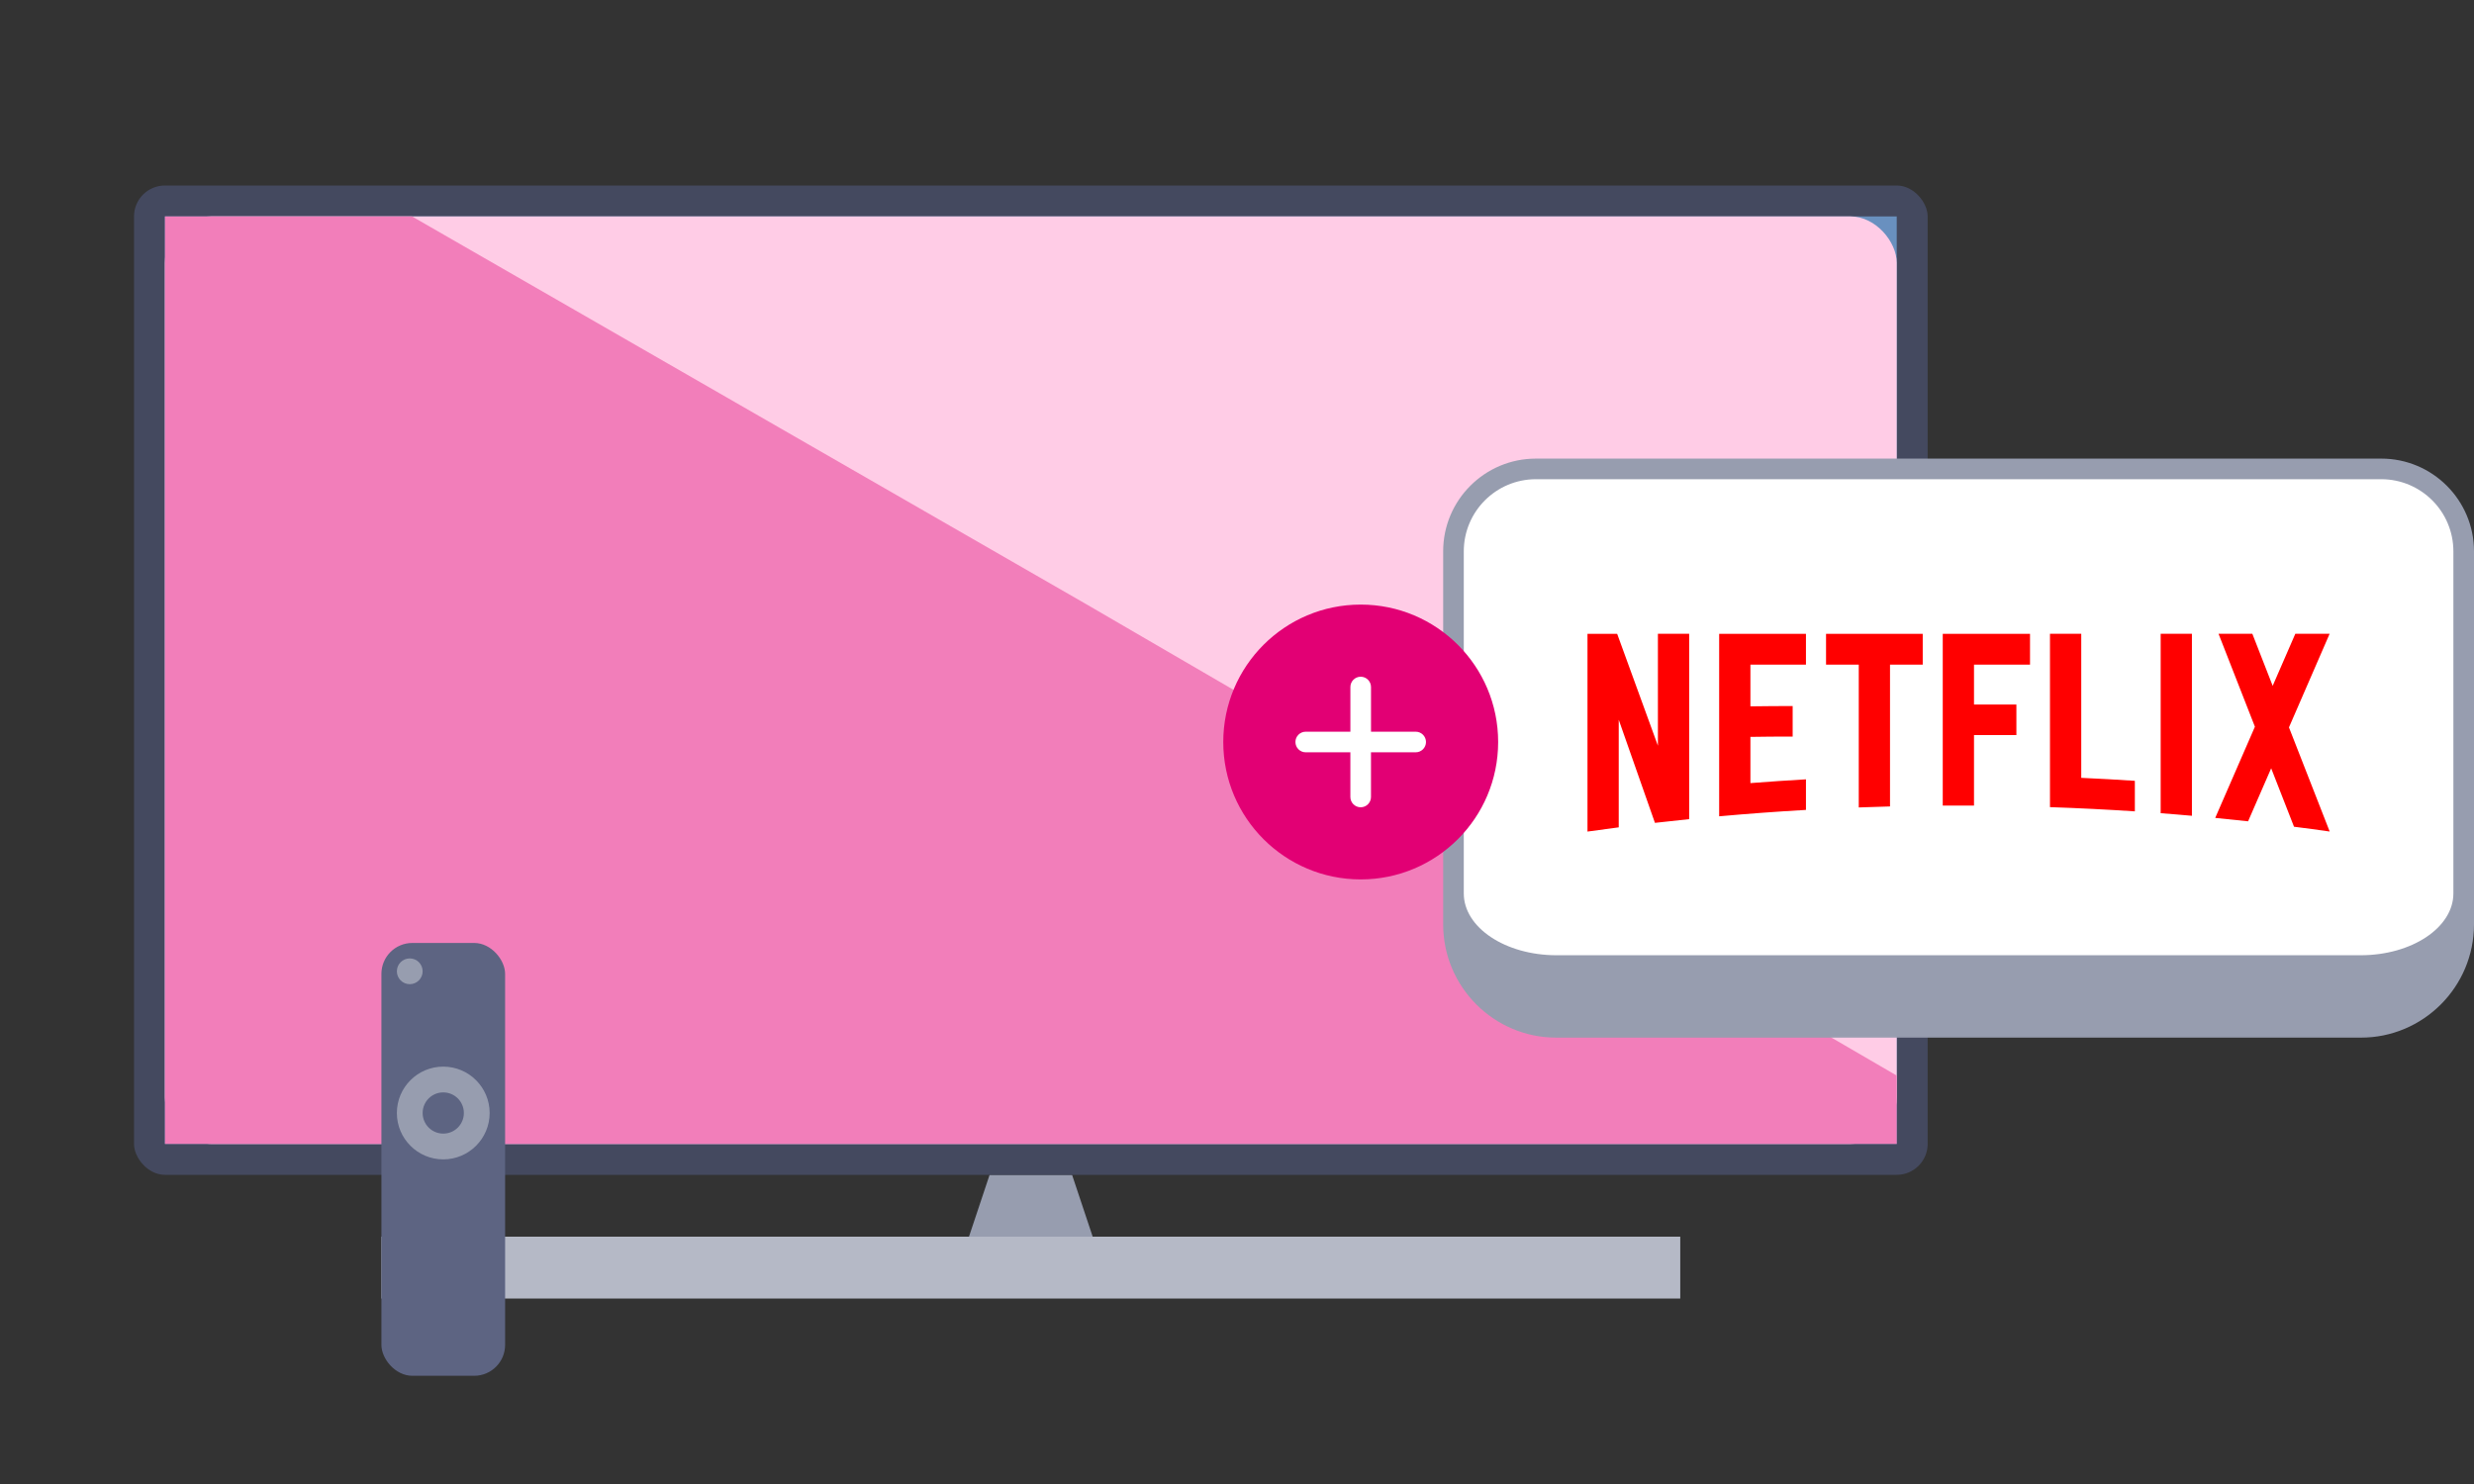 <svg width="120" height="72" viewBox="0 0 120 72" fill="none" xmlns="http://www.w3.org/2000/svg">
<rect x="0" y="0" width="120" height="72" fill="#333333" stroke="none"/>
<g clip-path="url(#clip0_677_17184)">
<path d="M48 57H52L53 60H47L48 57Z" fill="#979DAF"/>
<rect x="18.5" y="60" width="63" height="3" fill="#B5B9C6"/>
<rect x="6.5" y="9" width="87" height="48" rx="1.5" fill="#44495F"/>
<path d="M8 10.5H92V55.5H8V10.5Z" fill="#6990BF"/>
<rect x="8" y="10.5" width="84" height="45" rx="2.25" fill="#FFCCE6"/>
<path d="M19.984 10.5L52.704 29.323L92 52.185V55.5H8V10.5H19.984Z" fill="#F27EBA"/>
</g>
<rect x="18.5" y="45.75" width="6" height="21" rx="1.5" fill="#5D6482"/>
<circle cx="21.5" cy="54" r="2.25" fill="#979DAF"/>
<circle cx="19.875" cy="47.125" r="0.625" fill="#979DAF"/>
<circle cx="21.5" cy="54" r="1" fill="#5D6482"/>
<mask id="path-11-outside-1_677_17184" maskUnits="userSpaceOnUse" x="69.5" y="21.75" width="51" height="29" fill="black">
<rect fill="white" x="69.5" y="21.75" width="51" height="29"/>
<path d="M70.5 26.75C70.5 24.541 72.291 22.75 74.5 22.75H115.5C117.709 22.75 119.5 24.541 119.5 26.75V43.346C119.5 46.107 117.261 48.346 114.5 48.346H75.5C72.739 48.346 70.5 46.107 70.5 43.346V26.75Z"/>
</mask>
<path d="M70.5 26.75C70.5 24.541 72.291 22.75 74.5 22.75H115.5C117.709 22.75 119.5 24.541 119.5 26.75V43.346C119.5 46.107 117.261 48.346 114.5 48.346H75.5C72.739 48.346 70.5 46.107 70.5 43.346V26.75Z" fill="white"/>
<path d="M70 26.75C70 24.265 72.015 22.25 74.5 22.25H115.5C117.985 22.25 120 24.265 120 26.75L119 26.75C119 24.817 117.433 23.25 115.5 23.25H74.5C72.567 23.25 71 24.817 71 26.75L70 26.75ZM120 44.846C120 47.883 117.538 50.346 114.5 50.346H75.5C72.462 50.346 70 47.883 70 44.846L71 43.346C71 45.003 73.015 46.346 75.5 46.346H114.5C116.985 46.346 119 45.003 119 43.346L120 44.846ZM75.5 50.346C72.462 50.346 70 47.883 70 44.846V26.75C70 24.265 72.015 22.25 74.5 22.25L74.5 23.25C72.567 23.25 71 24.817 71 26.75V43.346C71 45.003 73.015 46.346 75.5 46.346V50.346ZM115.5 22.25C117.985 22.25 120 24.265 120 26.75V44.846C120 47.883 117.538 50.346 114.5 50.346V46.346C116.985 46.346 119 45.003 119 43.346V26.75C119 24.817 117.433 23.25 115.5 23.25V22.25Z" fill="#979DAF" mask="url(#path-11-outside-1_677_17184)"/>
<path d="M104.802 39.455C105.309 39.492 105.813 39.535 106.318 39.58V30.75H104.802V39.455ZM80.416 36.18L78.44 30.753H77V40.346C77.504 40.276 78.009 40.206 78.516 40.141V34.921L80.272 39.923C80.824 39.86 81.377 39.8 81.932 39.743V30.75H80.416V36.18ZM83.387 39.605C84.785 39.48 86.187 39.375 87.597 39.295V37.811C86.697 37.864 85.799 37.924 84.903 37.994V35.752C85.491 35.747 86.266 35.729 86.952 35.737V34.255C86.404 34.253 85.524 34.263 84.903 34.27V32.246H87.597V30.753H83.387V39.605ZM88.571 32.246H90.158V39.175C90.662 39.155 91.167 39.14 91.674 39.127V32.246H93.261V30.753H88.571V32.246ZM94.232 39.085H95.748V35.664H97.804V34.183H95.748V32.246H98.465V30.753H94.232V39.085ZM112.997 30.75H111.333L110.235 33.275L109.249 30.75H107.609L109.373 35.259L107.448 39.683C107.98 39.735 108.51 39.79 109.042 39.848L110.162 37.276L111.27 40.111C111.847 40.183 112.422 40.261 112.997 40.343H113L111.025 35.291L112.997 30.75ZM100.95 30.75H99.433V39.16C100.811 39.207 102.183 39.275 103.55 39.365V37.884C102.685 37.826 101.82 37.779 100.95 37.739V30.75Z" fill="#FF0000"/>
<circle cx="66" cy="36" r="5.25" fill="white"/>
<path fill-rule="evenodd" clip-rule="evenodd" d="M66 42.667C69.682 42.667 72.667 39.682 72.667 36C72.667 32.318 69.682 29.333 66 29.333C62.318 29.333 59.334 32.318 59.334 36C59.334 39.682 62.318 42.667 66 42.667ZM65.999 39.167C65.723 39.167 65.499 38.943 65.499 38.667L65.499 36.5H63.334C63.057 36.5 62.834 36.276 62.834 36C62.834 35.724 63.057 35.5 63.334 35.5H65.5L65.5 33.333C65.5 33.057 65.724 32.833 66 32.833C66.276 32.833 66.5 33.057 66.5 33.334L66.5 35.5H68.667C68.943 35.5 69.167 35.724 69.167 36C69.167 36.276 68.943 36.5 68.667 36.5H66.499L66.499 38.667C66.499 38.943 66.275 39.167 65.999 39.167Z" fill="#E20074"/>
<defs>
<clipPath id="clip0_677_17184">
<rect width="96" height="54" fill="white" transform="translate(2 9)"/>
</clipPath>
</defs>
</svg>
